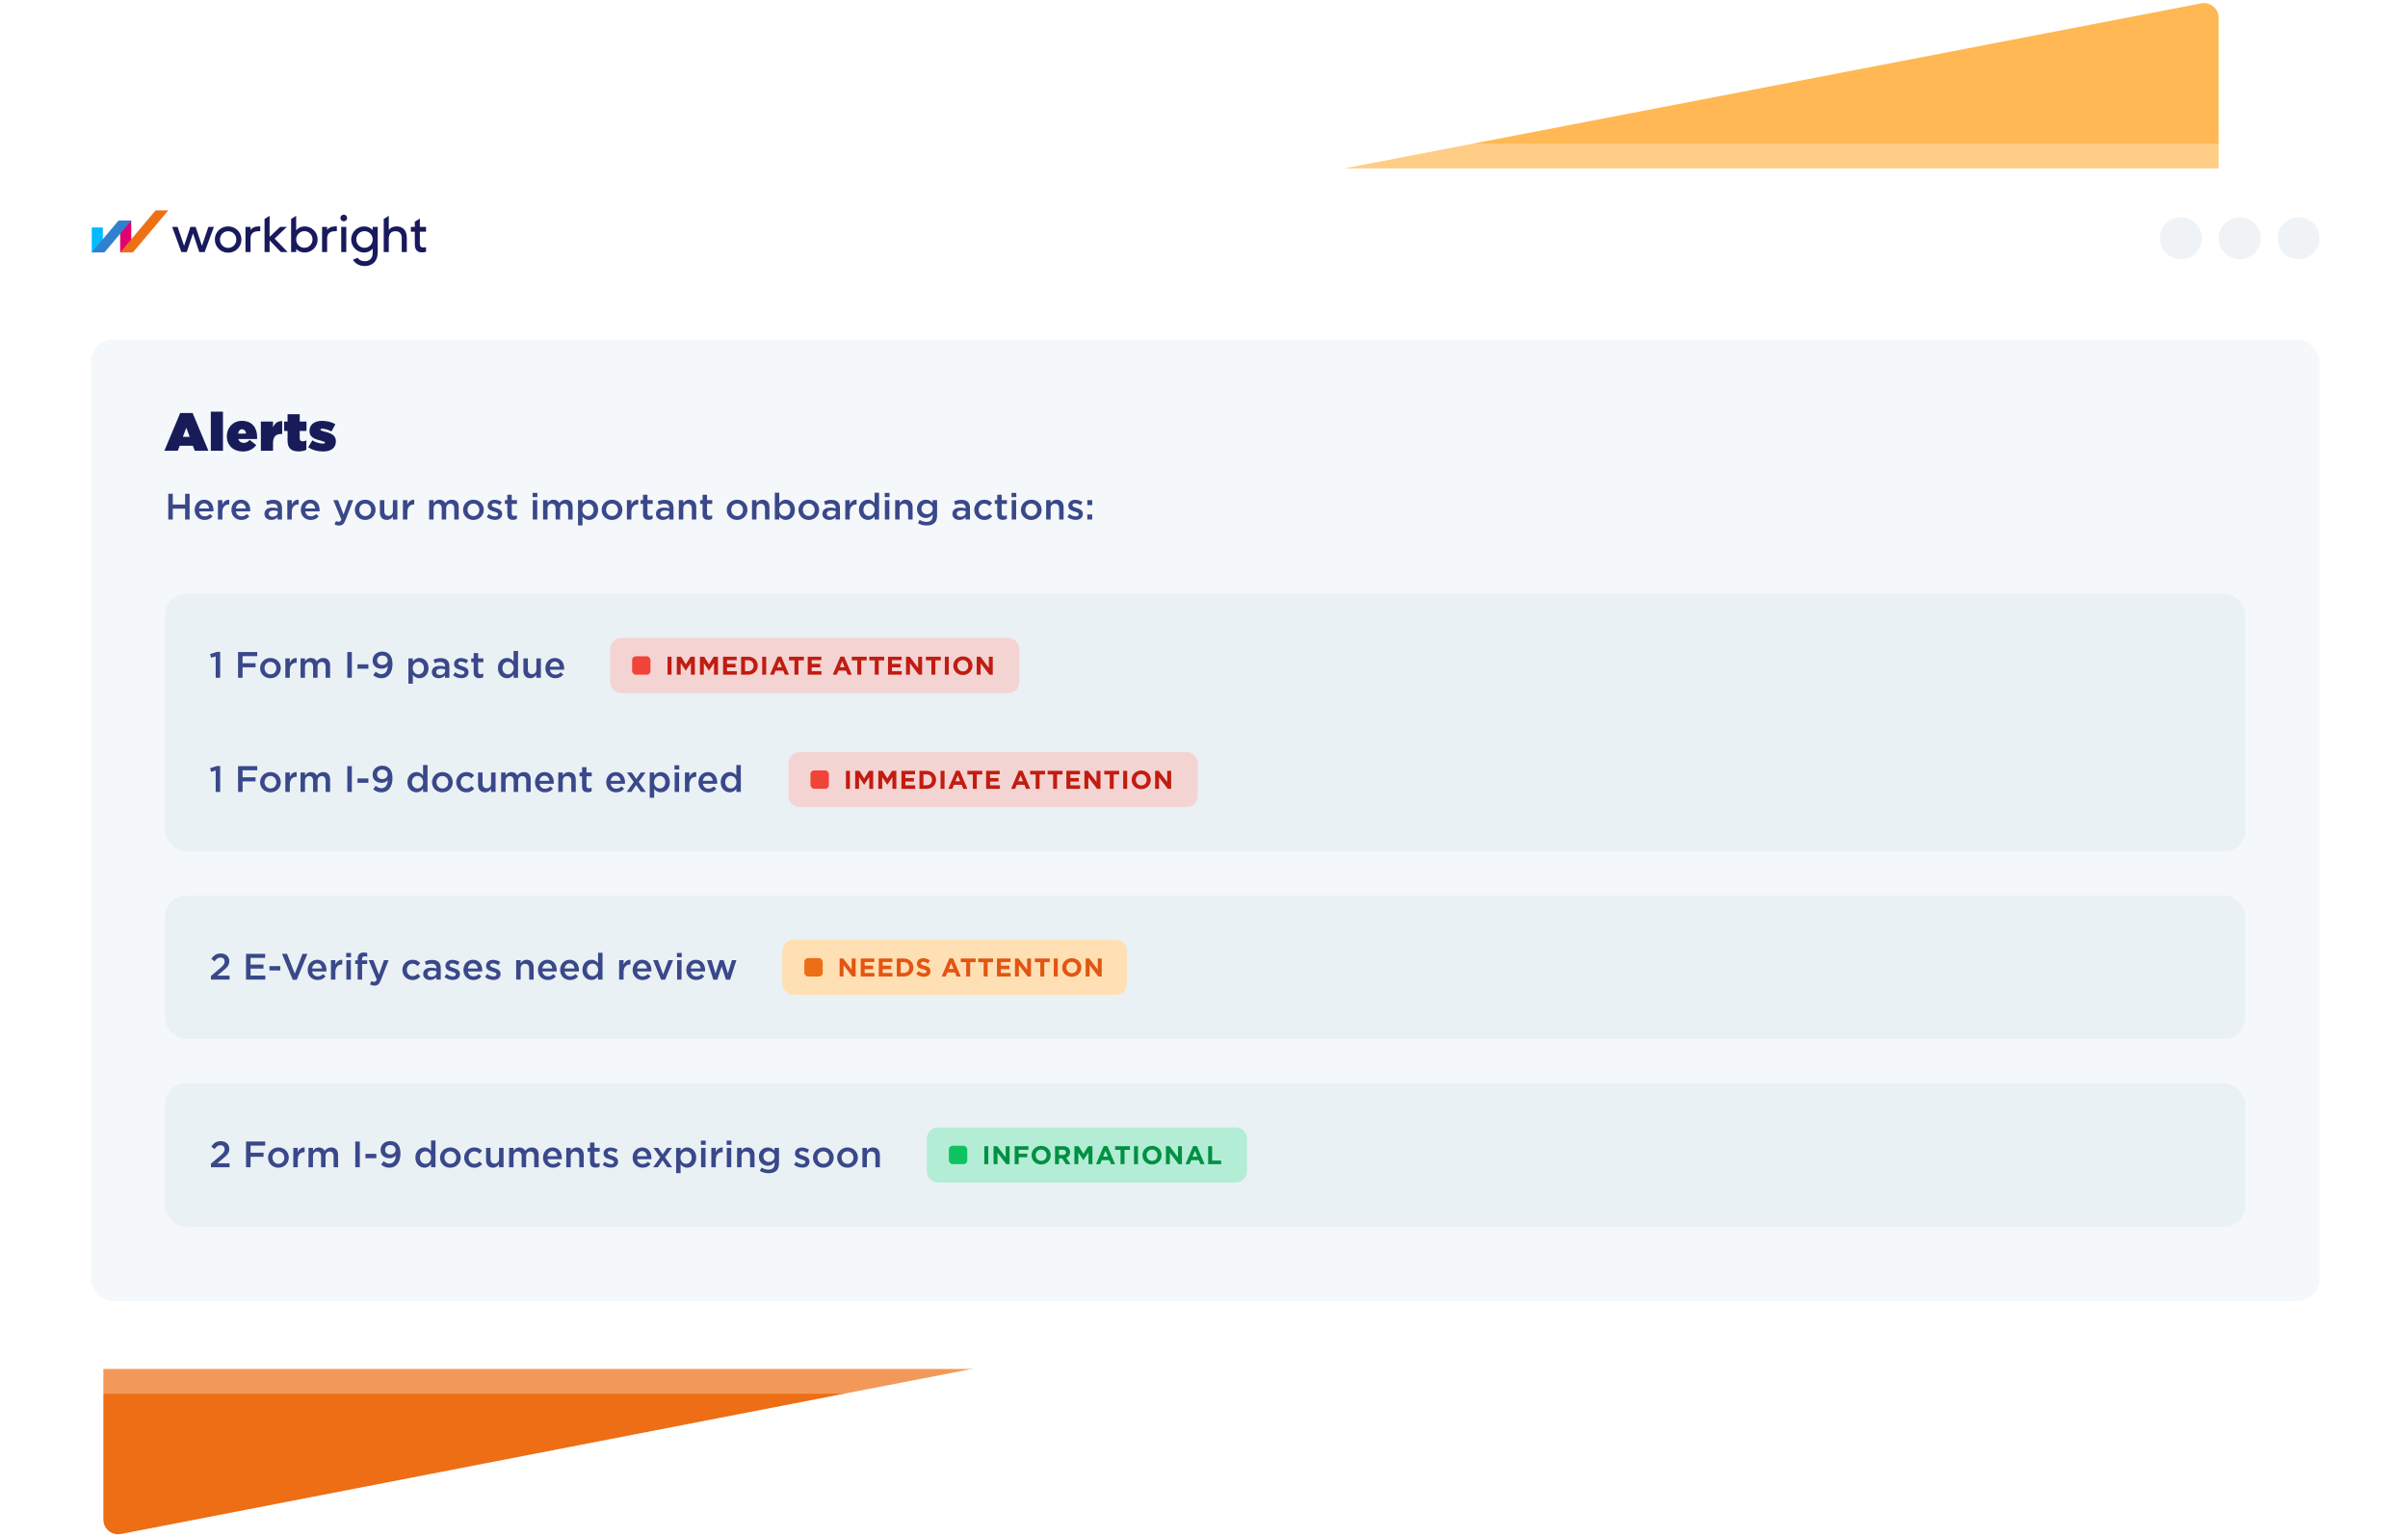 <svg width="783" height="500" viewBox="0 0 783 500" fill="none" xmlns="http://www.w3.org/2000/svg">
<path d="M470.121 411.369C470.121 413.661 468.497 415.631 466.247 416.067L39.311 498.894C36.357 499.468 33.613 497.205 33.613 494.196L33.613 237.51C33.613 235.216 35.241 233.244 37.494 232.81L464.43 150.567C467.382 149.998 470.121 152.26 470.121 155.267L470.121 411.369Z" fill="#ED6E14"/>
<path d="M721.444 261.898C721.444 264.19 719.82 266.16 717.57 266.597L290.634 349.424C287.68 349.997 284.936 347.734 284.936 344.725L284.936 88.039C284.936 85.745 286.564 83.774 288.817 83.34L715.753 1.096C718.705 0.528 721.444 2.79 721.444 5.796L721.444 261.898Z" fill="#FFB853"/>
<g filter="url(#filter0_b_212_6078)">
<g clip-path="url(#clip0_212_6078)">
<rect x="9" y="54.752" width="765.775" height="390.496" rx="4.022" fill="white"/>
<g clip-path="url(#clip1_212_6078)">
<path d="M58.981 81.983L55.972 73.782H57.751L59.858 79.96L61.906 73.782H63.617L65.665 79.951L67.763 73.782H69.551L66.542 81.983H64.799L62.76 75.915L60.728 81.983H58.984H58.981Z" fill="#181A5C"/>
<path d="M69.859 77.903C69.859 75.542 71.746 73.63 74.183 73.63C76.62 73.63 78.507 75.544 78.507 77.903C78.507 80.261 76.62 82.185 74.183 82.185C71.746 82.185 69.859 80.237 69.859 77.903ZM74.183 80.617C75.734 80.617 76.846 79.369 76.846 77.903C76.846 76.436 75.725 75.197 74.183 75.197C72.641 75.197 71.52 76.436 71.52 77.903C71.52 79.369 72.632 80.617 74.183 80.617Z" fill="#181A5C"/>
<path d="M79.825 81.983V73.782H81.469V74.768C81.967 74.069 82.901 73.63 83.989 73.63H84.623V75.197H84.015C82.481 75.197 81.469 75.93 81.469 77.523V81.981H79.825V81.983Z" fill="#181A5C"/>
<path d="M91.335 81.983L87.668 78.189V81.983H86.025V71.211L87.668 70.184V77.035L91.081 73.783H93.282L89.286 77.6L93.552 81.983H91.335Z" fill="#181A5C"/>
<path d="M96.303 80.954V81.981H94.658V71.211L96.303 70.184V74.895C96.944 74.119 97.938 73.63 99.084 73.63C101.343 73.63 103.288 75.477 103.288 77.879C103.288 80.282 101.341 82.136 99.084 82.136C97.962 82.136 96.986 81.69 96.303 80.955V80.954ZM98.983 80.592C100.433 80.592 101.629 79.379 101.629 77.877C101.629 76.376 100.433 75.172 98.983 75.172C97.533 75.172 96.303 76.378 96.303 77.877C96.303 79.377 97.474 80.592 98.983 80.592Z" fill="#181A5C"/>
<path d="M104.728 81.983V73.782H106.37V74.768C106.868 74.069 107.804 73.63 108.89 73.63H109.523V75.197H108.916C107.381 75.197 106.37 75.93 106.37 77.523V81.981H104.728V81.983Z" fill="#181A5C"/>
<path d="M111.781 69.819C112.388 69.819 112.867 70.284 112.867 70.889C112.867 71.495 112.387 71.976 111.781 71.976C111.175 71.976 110.694 71.521 110.694 70.889C110.694 70.258 111.175 69.819 111.781 69.819ZM110.955 73.782H112.599V81.982H110.955V73.782Z" fill="#181A5C"/>
<path d="M114.763 84.486L116.263 83.829C116.744 84.512 117.511 84.951 118.597 84.951C120.055 84.951 121.185 84.115 121.185 82.229V80.863C120.536 81.647 119.55 82.137 118.405 82.137C116.145 82.137 114.191 80.274 114.191 77.881C114.191 75.487 116.145 73.632 118.405 73.632C119.526 73.632 120.503 74.087 121.185 74.819V73.782H122.821V81.933C122.821 85.659 120.376 86.527 118.597 86.527C116.819 86.527 115.505 85.71 114.763 84.488V84.486ZM118.504 80.592C120.003 80.592 121.183 79.386 121.183 77.877C121.183 76.368 120.003 75.172 118.504 75.172C117.004 75.172 115.848 76.385 115.848 77.877C115.848 79.369 117.054 80.592 118.504 80.592Z" fill="#181A5C"/>
<path d="M126.42 77.709V81.981H124.775V71.211L126.42 70.184V74.785C126.917 74.093 127.743 73.63 128.949 73.63C130.718 73.63 132.278 74.634 132.278 77.373V81.983H130.636V77.516C130.636 75.956 129.894 75.198 128.597 75.198C127.205 75.198 126.422 75.982 126.422 77.709H126.42Z" fill="#181A5C"/>
<path d="M136.523 71.068V73.783H138.858V75.35H136.523V79.219C136.523 80.019 136.777 80.484 137.619 80.484C138.126 80.484 138.572 80.399 138.656 80.366V81.842C138.201 81.985 137.856 82.086 137.197 82.086C135.672 82.086 134.888 81.143 134.888 79.533V75.352H133.59V73.785H134.888V72.098L136.523 71.07V71.068Z" fill="#181A5C"/>
<path d="M33.445 73.972H29.837V82.088H33.445V73.972Z" fill="#00BBFF"/>
<path d="M42.677 71.752H39.068V82.087H42.677V71.752Z" fill="#E10072"/>
<path d="M33.966 82.085L42.677 71.752H38.529L29.837 82.085H33.966Z" fill="#3180D0"/>
<path d="M43.218 82.086L54.732 68.427H50.578L39.091 82.086H43.218Z" fill="#EE7015"/>
</g>
<ellipse cx="709.138" cy="77.476" rx="6.837" ry="6.837" fill="#F0F3F5"/>
<ellipse cx="728.282" cy="77.476" rx="6.837" ry="6.837" fill="#F0F3F5"/>
<ellipse cx="747.426" cy="77.476" rx="6.837" ry="6.837" fill="#F0F3F5"/>
<rect x="29.512" y="110.473" width="724.752" height="312.625" rx="7.213" fill="#F5F8FA"/>
<path d="M53.452 146.604L58.59 134.326H62.63L67.768 146.604H63.344L62.7 144.967H58.433L57.806 146.604H53.452ZM59.46 142.076H61.69L60.575 139.115L59.46 142.076ZM68.548 146.604V133.891H72.502V146.604H68.548ZM78.995 146.831C75.878 146.831 73.77 144.863 73.77 141.902V141.867C73.77 139.028 75.808 136.869 78.664 136.869C82.043 136.869 83.611 139.22 83.611 142.111C83.611 142.32 83.611 142.564 83.593 142.773H77.48C77.759 143.609 78.42 144.044 79.274 144.044C79.988 144.044 80.58 143.713 81.207 143.069L83.332 144.758C82.391 145.978 81.05 146.831 78.995 146.831ZM77.428 141.031H80.005C79.918 140.126 79.378 139.603 78.682 139.603C78.02 139.603 77.55 140.16 77.428 141.031ZM84.824 146.604V137.095H88.777V139.011C89.317 137.722 90.188 136.886 91.755 136.956V141.153H91.337C89.665 141.153 88.777 142.076 88.777 144.184V146.604H84.824ZM97.094 146.813C94.76 146.813 93.506 145.734 93.506 143.417V140.143H92.391V137.095H93.506V134.709H97.46V137.095H99.654V140.143H97.46V142.546C97.46 143.261 97.79 143.522 98.418 143.522C98.783 143.522 99.201 143.417 99.619 143.226V146.274C98.992 146.604 98.052 146.813 97.094 146.813ZM105.093 146.831C103.247 146.831 101.575 146.361 100.216 145.455L101.557 143.208C102.707 143.922 103.996 144.271 105.076 144.271C105.459 144.271 105.65 144.184 105.65 143.957V143.922C105.65 143.731 105.476 143.609 104.518 143.365C102.115 142.773 100.634 142.128 100.634 140.16V140.126C100.634 138.036 102.306 136.869 104.78 136.869C106.347 136.869 107.897 137.269 109.047 137.966L107.793 140.317C106.782 139.76 105.563 139.429 104.762 139.429C104.379 139.429 104.205 139.533 104.205 139.725V139.76C104.205 139.951 104.414 140.073 105.372 140.317C107.775 140.909 109.221 141.571 109.221 143.522V143.557C109.221 145.629 107.671 146.831 105.093 146.831Z" fill="#171C58"/>
<path d="M54.72 168.963V160.587H56.192V164.069H60.188V160.587H61.66V168.963H60.188V165.433H56.192V168.963H54.72ZM66.539 169.106C64.708 169.106 63.297 167.778 63.297 165.828V165.804C63.297 163.997 64.577 162.514 66.383 162.514C68.394 162.514 69.411 164.093 69.411 165.912C69.411 166.043 69.399 166.175 69.387 166.319H64.744C64.9 167.348 65.63 167.922 66.563 167.922C67.269 167.922 67.772 167.659 68.274 167.168L69.124 167.922C68.525 168.64 67.7 169.106 66.539 169.106ZM64.732 165.361H67.975C67.879 164.428 67.329 163.698 66.371 163.698C65.486 163.698 64.864 164.38 64.732 165.361ZM70.865 168.963V162.645H72.312V164.069C72.707 163.124 73.437 162.478 74.55 162.526V164.057H74.466C73.198 164.057 72.312 164.883 72.312 166.558V168.963H70.865ZM78.493 169.106C76.662 169.106 75.25 167.778 75.25 165.828V165.804C75.25 163.997 76.53 162.514 78.337 162.514C80.347 162.514 81.364 164.093 81.364 165.912C81.364 166.043 81.352 166.175 81.34 166.319H76.698C76.853 167.348 77.583 167.922 78.516 167.922C79.222 167.922 79.725 167.659 80.228 167.168L81.077 167.922C80.479 168.64 79.653 169.106 78.493 169.106ZM76.686 165.361H79.928C79.833 164.428 79.282 163.698 78.325 163.698C77.44 163.698 76.817 164.38 76.686 165.361ZM88.224 169.095C87.04 169.095 85.987 168.412 85.987 167.144V167.12C85.987 165.756 87.052 165.086 88.595 165.086C89.301 165.086 89.804 165.194 90.294 165.349V165.194C90.294 164.296 89.744 163.818 88.727 163.818C88.021 163.818 87.494 163.973 86.92 164.213L86.537 163.076C87.231 162.765 87.913 162.561 88.918 162.561C89.863 162.561 90.569 162.813 91.012 163.267C91.479 163.722 91.694 164.392 91.694 165.218V168.963H90.282V168.173C89.851 168.688 89.193 169.095 88.224 169.095ZM88.631 168.042C89.588 168.042 90.318 167.491 90.318 166.689V166.259C89.947 166.115 89.457 166.007 88.882 166.007C87.949 166.007 87.399 166.402 87.399 167.06V167.084C87.399 167.695 87.937 168.042 88.631 168.042ZM93.428 168.963V162.645H94.876V164.069C95.271 163.124 96.001 162.478 97.113 162.526V164.057H97.03C95.761 164.057 94.876 164.883 94.876 166.558V168.963H93.428ZM101.056 169.106C99.225 169.106 97.813 167.778 97.813 165.828V165.804C97.813 163.997 99.094 162.514 100.9 162.514C102.911 162.514 103.928 164.093 103.928 165.912C103.928 166.043 103.916 166.175 103.904 166.319H99.261C99.417 167.348 100.147 167.922 101.08 167.922C101.786 167.922 102.288 167.659 102.791 167.168L103.64 167.922C103.042 168.64 102.217 169.106 101.056 169.106ZM99.249 165.361H102.492C102.396 164.428 101.846 163.698 100.888 163.698C100.003 163.698 99.381 164.38 99.249 165.361ZM111.709 167.336L113.348 162.645H114.856L112.343 169.142C111.84 170.435 111.278 170.913 110.261 170.913C109.663 170.913 109.208 170.77 108.765 170.53L109.256 169.453C109.519 169.597 109.806 169.693 110.106 169.693C110.512 169.693 110.764 169.513 111.003 168.975L108.371 162.645H109.926L111.709 167.336ZM118.738 169.106C116.811 169.106 115.387 167.635 115.387 165.84V165.816C115.387 164.009 116.823 162.514 118.762 162.514C120.7 162.514 122.124 163.985 122.124 165.792V165.816C122.124 167.611 120.688 169.106 118.738 169.106ZM118.762 167.838C119.934 167.838 120.676 166.929 120.676 165.84V165.816C120.676 164.703 119.874 163.782 118.738 163.782C117.577 163.782 116.835 164.691 116.835 165.792V165.816C116.835 166.917 117.637 167.838 118.762 167.838ZM125.776 169.095C124.352 169.095 123.526 168.137 123.526 166.666V162.645H124.974V166.235C124.974 167.216 125.465 167.766 126.326 167.766C127.164 167.766 127.75 167.192 127.75 166.211V162.645H129.21V168.963H127.75V167.982C127.343 168.58 126.757 169.095 125.776 169.095ZM131.018 168.963V162.645H132.466V164.069C132.861 163.124 133.591 162.478 134.703 162.526V164.057H134.62C133.351 164.057 132.466 164.883 132.466 166.558V168.963H131.018ZM139.548 168.963V162.645H140.996V163.602C141.403 163.04 141.953 162.514 142.922 162.514C143.831 162.514 144.478 162.956 144.813 163.626C145.315 162.956 145.985 162.514 146.942 162.514C148.318 162.514 149.156 163.387 149.156 164.931V168.963H147.708V165.373C147.708 164.368 147.242 163.83 146.428 163.83C145.638 163.83 145.076 164.38 145.076 165.397V168.963H143.628V165.361C143.628 164.38 143.149 163.83 142.348 163.83C141.546 163.83 140.996 164.428 140.996 165.397V168.963H139.548ZM153.921 169.106C151.994 169.106 150.57 167.635 150.57 165.84V165.816C150.57 164.009 152.006 162.514 153.944 162.514C155.883 162.514 157.307 163.985 157.307 165.792V165.816C157.307 167.611 155.871 169.106 153.921 169.106ZM153.944 167.838C155.117 167.838 155.859 166.929 155.859 165.84V165.816C155.859 164.703 155.057 163.782 153.921 163.782C152.76 163.782 152.018 164.691 152.018 165.792V165.816C152.018 166.917 152.82 167.838 153.944 167.838ZM160.947 169.083C160.049 169.083 159.056 168.759 158.267 168.137L158.913 167.156C159.607 167.671 160.337 167.934 160.983 167.934C161.605 167.934 161.964 167.671 161.964 167.252V167.228C161.964 166.737 161.294 166.57 160.552 166.343C159.619 166.079 158.578 165.696 158.578 164.488V164.464C158.578 163.267 159.571 162.538 160.827 162.538C161.617 162.538 162.478 162.813 163.148 163.255L162.574 164.284C161.964 163.914 161.318 163.686 160.791 163.686C160.229 163.686 159.906 163.949 159.906 164.308V164.332C159.906 164.799 160.588 164.99 161.33 165.23C162.251 165.517 163.292 165.936 163.292 167.072V167.096C163.292 168.424 162.263 169.083 160.947 169.083ZM166.776 169.071C165.712 169.071 164.958 168.604 164.958 167.216V163.89H164.156V162.645H164.958V160.91H166.406V162.645H168.105V163.89H166.406V166.989C166.406 167.551 166.693 167.778 167.183 167.778C167.506 167.778 167.793 167.707 168.081 167.563V168.748C167.722 168.951 167.327 169.071 166.776 169.071ZM173.189 161.676V160.3H174.745V161.676H173.189ZM173.249 168.963V162.645H174.697V168.963H173.249ZM176.589 168.963V162.645H178.037V163.602C178.443 163.04 178.994 162.514 179.963 162.514C180.872 162.514 181.518 162.956 181.853 163.626C182.356 162.956 183.026 162.514 183.983 162.514C185.359 162.514 186.197 163.387 186.197 164.931V168.963H184.749V165.373C184.749 164.368 184.282 163.83 183.469 163.83C182.679 163.83 182.117 164.38 182.117 165.397V168.963H180.669V165.361C180.669 164.38 180.19 163.83 179.389 163.83C178.587 163.83 178.037 164.428 178.037 165.397V168.963H176.589ZM187.958 170.877V162.645H189.406V163.698C189.873 163.04 190.531 162.514 191.56 162.514C193.043 162.514 194.491 163.686 194.491 165.792V165.816C194.491 167.91 193.055 169.095 191.56 169.095C190.507 169.095 189.849 168.568 189.406 167.982V170.877H187.958ZM191.213 167.838C192.206 167.838 193.019 167.06 193.019 165.816V165.792C193.019 164.572 192.194 163.77 191.213 163.77C190.231 163.77 189.37 164.584 189.37 165.792V165.816C189.37 167.025 190.231 167.838 191.213 167.838ZM198.989 169.106C197.062 169.106 195.639 167.635 195.639 165.84V165.816C195.639 164.009 197.074 162.514 199.013 162.514C200.951 162.514 202.375 163.985 202.375 165.792V165.816C202.375 167.611 200.939 169.106 198.989 169.106ZM199.013 167.838C200.185 167.838 200.927 166.929 200.927 165.84V165.816C200.927 164.703 200.126 163.782 198.989 163.782C197.828 163.782 197.086 164.691 197.086 165.792V165.816C197.086 166.917 197.888 167.838 199.013 167.838ZM203.849 168.963V162.645H205.297V164.069C205.692 163.124 206.422 162.478 207.535 162.526V164.057H207.451C206.183 164.057 205.297 164.883 205.297 166.558V168.963H203.849ZM210.91 169.071C209.845 169.071 209.091 168.604 209.091 167.216V163.89H208.29V162.645H209.091V160.91H210.539V162.645H212.238V163.89H210.539V166.989C210.539 167.551 210.826 167.778 211.317 167.778C211.64 167.778 211.927 167.707 212.214 167.563V168.748C211.855 168.951 211.46 169.071 210.91 169.071ZM215.53 169.095C214.346 169.095 213.293 168.412 213.293 167.144V167.12C213.293 165.756 214.358 165.086 215.901 165.086C216.607 165.086 217.11 165.194 217.6 165.349V165.194C217.6 164.296 217.05 163.818 216.033 163.818C215.327 163.818 214.8 163.973 214.226 164.213L213.843 163.076C214.537 162.765 215.219 162.561 216.224 162.561C217.169 162.561 217.875 162.813 218.318 163.267C218.785 163.722 219 164.392 219 165.218V168.963H217.588V168.173C217.157 168.688 216.499 169.095 215.53 169.095ZM215.937 168.042C216.894 168.042 217.624 167.491 217.624 166.689V166.259C217.253 166.115 216.763 166.007 216.188 166.007C215.255 166.007 214.705 166.402 214.705 167.06V167.084C214.705 167.695 215.243 168.042 215.937 168.042ZM220.734 168.963V162.645H222.182V163.614C222.589 163.028 223.175 162.514 224.156 162.514C225.58 162.514 226.405 163.471 226.405 164.931V168.963H224.958V165.373C224.958 164.392 224.467 163.83 223.606 163.83C222.768 163.83 222.182 164.416 222.182 165.397V168.963H220.734ZM230.272 169.071C229.207 169.071 228.453 168.604 228.453 167.216V163.89H227.651V162.645H228.453V160.91H229.901V162.645H231.6V163.89H229.901V166.989C229.901 167.551 230.188 167.778 230.678 167.778C231.002 167.778 231.289 167.707 231.576 167.563V168.748C231.217 168.951 230.822 169.071 230.272 169.071ZM239.664 169.106C237.737 169.106 236.313 167.635 236.313 165.84V165.816C236.313 164.009 237.749 162.514 239.688 162.514C241.626 162.514 243.05 163.985 243.05 165.792V165.816C243.05 167.611 241.614 169.106 239.664 169.106ZM239.688 167.838C240.86 167.838 241.602 166.929 241.602 165.84V165.816C241.602 164.703 240.8 163.782 239.664 163.782C238.503 163.782 237.761 164.691 237.761 165.792V165.816C237.761 166.917 238.563 167.838 239.688 167.838ZM244.524 168.963V162.645H245.972V163.614C246.379 163.028 246.965 162.514 247.946 162.514C249.37 162.514 250.196 163.471 250.196 164.931V168.963H248.748V165.373C248.748 164.392 248.257 163.83 247.396 163.83C246.558 163.83 245.972 164.416 245.972 165.397V168.963H244.524ZM255.546 169.095C254.493 169.095 253.835 168.568 253.392 167.982V168.963H251.944V160.228H253.392V163.698C253.859 163.04 254.517 162.514 255.546 162.514C257.029 162.514 258.477 163.686 258.477 165.792V165.816C258.477 167.91 257.041 169.095 255.546 169.095ZM255.199 167.838C256.192 167.838 257.005 167.06 257.005 165.816V165.792C257.005 164.572 256.18 163.77 255.199 163.77C254.217 163.77 253.356 164.584 253.356 165.792V165.816C253.356 167.025 254.217 167.838 255.199 167.838ZM262.975 169.106C261.048 169.106 259.625 167.635 259.625 165.84V165.816C259.625 164.009 261.06 162.514 262.999 162.514C264.937 162.514 266.361 163.985 266.361 165.792V165.816C266.361 167.611 264.925 169.106 262.975 169.106ZM262.999 167.838C264.171 167.838 264.913 166.929 264.913 165.84V165.816C264.913 164.703 264.112 163.782 262.975 163.782C261.814 163.782 261.072 164.691 261.072 165.792V165.816C261.072 166.917 261.874 167.838 262.999 167.838ZM269.654 169.095C268.47 169.095 267.417 168.412 267.417 167.144V167.12C267.417 165.756 268.482 165.086 270.025 165.086C270.731 165.086 271.234 165.194 271.724 165.349V165.194C271.724 164.296 271.174 163.818 270.157 163.818C269.451 163.818 268.924 163.973 268.35 164.213L267.967 163.076C268.661 162.765 269.343 162.561 270.348 162.561C271.293 162.561 271.999 162.813 272.442 163.267C272.909 163.722 273.124 164.392 273.124 165.218V168.963H271.712V168.173C271.281 168.688 270.623 169.095 269.654 169.095ZM270.061 168.042C271.018 168.042 271.748 167.491 271.748 166.689V166.259C271.377 166.115 270.887 166.007 270.312 166.007C269.379 166.007 268.829 166.402 268.829 167.06V167.084C268.829 167.695 269.367 168.042 270.061 168.042ZM274.858 168.963V162.645H276.306V164.069C276.701 163.124 277.431 162.478 278.543 162.526V164.057H278.46C277.191 164.057 276.306 164.883 276.306 166.558V168.963H274.858ZM282.234 169.095C280.75 169.095 279.302 167.91 279.302 165.816V165.792C279.302 163.698 280.726 162.514 282.234 162.514C283.275 162.514 283.933 163.028 284.388 163.626V160.228H285.835V168.963H284.388V167.91C283.921 168.568 283.263 169.095 282.234 169.095ZM282.581 167.838C283.55 167.838 284.411 167.025 284.411 165.816V165.792C284.411 164.572 283.55 163.77 282.581 163.77C281.588 163.77 280.762 164.536 280.762 165.792V165.816C280.762 167.036 281.6 167.838 282.581 167.838ZM287.677 161.676V160.3H289.232V161.676H287.677ZM287.737 168.963V162.645H289.184V168.963H287.737ZM291.076 168.963V162.645H292.524V163.614C292.931 163.028 293.517 162.514 294.499 162.514C295.922 162.514 296.748 163.471 296.748 164.931V168.963H295.3V165.373C295.3 164.392 294.81 163.83 293.948 163.83C293.111 163.83 292.524 164.416 292.524 165.397V168.963H291.076ZM301.308 170.901C300.267 170.901 299.298 170.638 298.484 170.147L299.023 169.059C299.705 169.477 300.411 169.729 301.272 169.729C302.565 169.729 303.27 169.059 303.27 167.79V167.3C302.744 167.982 302.086 168.46 301.045 168.46C299.561 168.46 298.173 167.36 298.173 165.505V165.481C298.173 163.614 299.573 162.514 301.045 162.514C302.11 162.514 302.768 163.004 303.259 163.59V162.645H304.706V167.671C304.706 168.736 304.431 169.525 303.905 170.052C303.33 170.626 302.445 170.901 301.308 170.901ZM301.428 167.228C302.433 167.228 303.282 166.522 303.282 165.493V165.469C303.282 164.44 302.433 163.734 301.428 163.734C300.423 163.734 299.633 164.428 299.633 165.469V165.493C299.633 166.522 300.435 167.228 301.428 167.228ZM311.93 169.095C310.745 169.095 309.692 168.412 309.692 167.144V167.12C309.692 165.756 310.757 165.086 312.301 165.086C313.007 165.086 313.509 165.194 314 165.349V165.194C314 164.296 313.449 163.818 312.432 163.818C311.726 163.818 311.2 163.973 310.626 164.213L310.243 163.076C310.937 162.765 311.619 162.561 312.624 162.561C313.569 162.561 314.275 162.813 314.718 163.267C315.184 163.722 315.4 164.392 315.4 165.218V168.963H313.988V168.173C313.557 168.688 312.899 169.095 311.93 169.095ZM312.337 168.042C313.294 168.042 314.024 167.491 314.024 166.689V166.259C313.653 166.115 313.162 166.007 312.588 166.007C311.655 166.007 311.104 166.402 311.104 167.06V167.084C311.104 167.695 311.643 168.042 312.337 168.042ZM320.053 169.106C318.175 169.106 316.787 167.635 316.787 165.84V165.816C316.787 164.021 318.175 162.514 320.077 162.514C321.262 162.514 322.003 162.956 322.602 163.602L321.692 164.572C321.25 164.105 320.783 163.782 320.065 163.782C319.012 163.782 318.234 164.691 318.234 165.792V165.816C318.234 166.941 319.012 167.838 320.125 167.838C320.807 167.838 321.309 167.527 321.764 167.06L322.638 167.922C322.015 168.616 321.286 169.106 320.053 169.106ZM326.087 169.071C325.022 169.071 324.268 168.604 324.268 167.216V163.89H323.467V162.645H324.268V160.91H325.716V162.645H327.415V163.89H325.716V166.989C325.716 167.551 326.003 167.778 326.494 167.778C326.817 167.778 327.104 167.707 327.391 167.563V168.748C327.032 168.951 326.637 169.071 326.087 169.071ZM328.912 161.676V160.3H330.468V161.676H328.912ZM328.972 168.963V162.645H330.42V168.963H328.972ZM335.315 169.106C333.389 169.106 331.965 167.635 331.965 165.84V165.816C331.965 164.009 333.401 162.514 335.339 162.514C337.278 162.514 338.702 163.985 338.702 165.792V165.816C338.702 167.611 337.266 169.106 335.315 169.106ZM335.339 167.838C336.512 167.838 337.254 166.929 337.254 165.84V165.816C337.254 164.703 336.452 163.782 335.315 163.782C334.155 163.782 333.413 164.691 333.413 165.792V165.816C333.413 166.917 334.215 167.838 335.339 167.838ZM340.176 168.963V162.645H341.624V163.614C342.031 163.028 342.617 162.514 343.598 162.514C345.022 162.514 345.848 163.471 345.848 164.931V168.963H344.4V165.373C344.4 164.392 343.909 163.83 343.048 163.83C342.21 163.83 341.624 164.416 341.624 165.397V168.963H340.176ZM349.762 169.083C348.864 169.083 347.871 168.759 347.081 168.137L347.727 167.156C348.421 167.671 349.151 167.934 349.797 167.934C350.42 167.934 350.779 167.671 350.779 167.252V167.228C350.779 166.737 350.109 166.57 349.367 166.343C348.433 166.079 347.392 165.696 347.392 164.488V164.464C347.392 163.267 348.386 162.538 349.642 162.538C350.432 162.538 351.293 162.813 351.963 163.255L351.389 164.284C350.779 163.914 350.133 163.686 349.606 163.686C349.044 163.686 348.721 163.949 348.721 164.308V164.332C348.721 164.799 349.403 164.99 350.144 165.23C351.066 165.517 352.107 165.936 352.107 167.072V167.096C352.107 168.424 351.078 169.083 349.762 169.083ZM353.554 164.284V162.645H355.146V164.284H353.554ZM353.554 168.963V167.312H355.146V168.963H353.554Z" fill="#3A488A"/>
<rect x="53.643" y="193.095" width="676.489" height="83.791" rx="6.837" fill="#EAF1F5"/>
<path d="M70.131 220.436V213.496L68.624 213.914L68.313 212.718L70.574 212H71.591V220.436H70.131ZM77.41 220.436V212.06H83.644V213.4H78.881V215.685H83.105V217.025H78.881V220.436H77.41ZM87.922 220.579C85.996 220.579 84.572 219.107 84.572 217.313V217.289C84.572 215.482 86.008 213.986 87.946 213.986C89.885 213.986 91.308 215.458 91.308 217.265V217.289C91.308 219.083 89.873 220.579 87.922 220.579ZM87.946 219.311C89.119 219.311 89.861 218.401 89.861 217.313V217.289C89.861 216.176 89.059 215.255 87.922 215.255C86.762 215.255 86.02 216.164 86.02 217.265V217.289C86.02 218.389 86.822 219.311 87.946 219.311ZM92.783 220.436V214.118H94.231V215.542C94.626 214.597 95.355 213.95 96.468 213.998V215.53H96.384C95.116 215.53 94.231 216.355 94.231 218.031V220.436H92.783ZM97.726 220.436V214.118H99.173V215.075C99.58 214.513 100.131 213.986 101.1 213.986C102.009 213.986 102.655 214.429 102.99 215.099C103.493 214.429 104.163 213.986 105.12 213.986C106.496 213.986 107.334 214.86 107.334 216.403V220.436H105.886V216.846C105.886 215.841 105.419 215.302 104.606 215.302C103.816 215.302 103.253 215.853 103.253 216.87V220.436H101.806V216.834C101.806 215.853 101.327 215.302 100.525 215.302C99.724 215.302 99.173 215.901 99.173 216.87V220.436H97.726ZM112.933 220.436V212.06H114.405V220.436H112.933ZM116.24 217.48V216.056H119.782V217.48H116.24ZM124.068 219.239C125.552 219.239 126.09 217.707 126.102 216.595C125.636 217.157 124.989 217.492 124.128 217.492C122.345 217.492 121.161 216.451 121.161 214.836V214.812C121.161 213.173 122.429 211.916 124.283 211.916C125.336 211.916 126.018 212.215 126.617 212.802C127.227 213.424 127.622 214.345 127.622 215.996V216.02C127.622 218.713 126.294 220.579 124.032 220.579C122.872 220.579 122.058 220.16 121.352 219.574L122.154 218.449C122.788 218.976 123.35 219.239 124.068 219.239ZM124.343 216.26C125.408 216.26 126.042 215.566 126.042 214.752V214.728C126.042 213.855 125.36 213.185 124.295 213.185C123.254 213.185 122.632 213.879 122.632 214.74V214.764C122.632 215.637 123.302 216.26 124.343 216.26ZM132.803 222.35V214.118H134.251V215.171C134.718 214.513 135.376 213.986 136.405 213.986C137.889 213.986 139.336 215.159 139.336 217.265V217.289C139.336 219.383 137.901 220.567 136.405 220.567C135.352 220.567 134.694 220.041 134.251 219.454V222.35H132.803ZM136.058 219.311C137.051 219.311 137.865 218.533 137.865 217.289V217.265C137.865 216.044 137.039 215.243 136.058 215.243C135.077 215.243 134.215 216.056 134.215 217.265V217.289C134.215 218.497 135.077 219.311 136.058 219.311ZM142.65 220.567C141.465 220.567 140.412 219.885 140.412 218.617V218.593C140.412 217.229 141.477 216.559 143.02 216.559C143.726 216.559 144.229 216.666 144.72 216.822V216.666C144.72 215.769 144.169 215.29 143.152 215.29C142.446 215.29 141.92 215.446 141.345 215.685L140.962 214.549C141.656 214.238 142.338 214.034 143.343 214.034C144.289 214.034 144.995 214.285 145.437 214.74C145.904 215.195 146.119 215.865 146.119 216.69V220.436H144.708V219.646C144.277 220.16 143.619 220.567 142.65 220.567ZM143.056 219.514C144.014 219.514 144.743 218.964 144.743 218.162V217.731C144.373 217.588 143.882 217.48 143.308 217.48C142.374 217.48 141.824 217.875 141.824 218.533V218.557C141.824 219.167 142.362 219.514 143.056 219.514ZM150.019 220.555C149.122 220.555 148.129 220.232 147.339 219.61L147.985 218.629C148.679 219.143 149.409 219.407 150.055 219.407C150.677 219.407 151.036 219.143 151.036 218.725V218.701C151.036 218.21 150.366 218.042 149.624 217.815C148.691 217.552 147.65 217.169 147.65 215.961V215.937C147.65 214.74 148.643 214.01 149.899 214.01C150.689 214.01 151.551 214.285 152.221 214.728L151.646 215.757C151.036 215.386 150.39 215.159 149.864 215.159C149.301 215.159 148.978 215.422 148.978 215.781V215.805C148.978 216.272 149.66 216.463 150.402 216.702C151.323 216.99 152.364 217.408 152.364 218.545V218.569C152.364 219.897 151.335 220.555 150.019 220.555ZM155.849 220.543C154.784 220.543 154.03 220.077 154.03 218.689V215.362H153.228V214.118H154.03V212.383H155.478V214.118H157.177V215.362H155.478V218.461C155.478 219.024 155.765 219.251 156.255 219.251C156.579 219.251 156.866 219.179 157.153 219.036V220.22C156.794 220.424 156.399 220.543 155.849 220.543ZM164.846 220.567C163.362 220.567 161.914 219.383 161.914 217.289V217.265C161.914 215.171 163.338 213.986 164.846 213.986C165.887 213.986 166.545 214.501 167 215.099V211.701H168.447V220.436H167V219.383C166.533 220.041 165.875 220.567 164.846 220.567ZM165.193 219.311C166.162 219.311 167.023 218.497 167.023 217.289V217.265C167.023 216.044 166.162 215.243 165.193 215.243C164.2 215.243 163.374 216.008 163.374 217.265V217.289C163.374 218.509 164.212 219.311 165.193 219.311ZM172.443 220.567C171.019 220.567 170.193 219.61 170.193 218.138V214.118H171.641V217.707C171.641 218.689 172.131 219.239 172.993 219.239C173.83 219.239 174.417 218.665 174.417 217.684V214.118H175.877V220.436H174.417V219.454C174.01 220.053 173.424 220.567 172.443 220.567ZM180.58 220.579C178.75 220.579 177.338 219.251 177.338 217.301V217.277C177.338 215.47 178.618 213.986 180.425 213.986C182.435 213.986 183.452 215.566 183.452 217.384C183.452 217.516 183.44 217.648 183.428 217.791H178.785C178.941 218.82 179.671 219.395 180.604 219.395C181.31 219.395 181.813 219.131 182.315 218.641L183.165 219.395C182.566 220.112 181.741 220.579 180.58 220.579ZM178.774 216.834H182.016C181.92 215.901 181.37 215.171 180.413 215.171C179.527 215.171 178.905 215.853 178.774 216.834Z" fill="#3A488A"/>
<path d="M198.36 211.154C198.36 209.11 200.017 207.453 202.061 207.453H327.786C329.83 207.453 331.487 209.11 331.487 211.154V221.717C331.487 223.761 329.83 225.418 327.786 225.418H202.061C200.017 225.418 198.36 223.761 198.36 221.717V211.154Z" fill="#F4D4D3"/>
<rect x="205.539" y="213.444" width="5.983" height="5.983" rx="1.197" fill="#F04438"/>
<path d="M217.07 219.436V213.573H218.36V219.436H217.07ZM220.076 219.436V213.573H221.467L223.008 216.052L224.549 213.573H225.939V219.436H224.658V215.608L223.008 218.112H222.974L221.341 215.633V219.436H220.076ZM227.599 219.436V213.573H228.989L230.531 216.052L232.072 213.573H233.462V219.436H232.181V215.608L230.531 218.112H230.497L228.864 215.633V219.436H227.599ZM235.122 219.436V213.573H239.544V214.72H236.403V215.909H239.167V217.057H236.403V218.288H239.586V219.436H235.122ZM240.984 219.436V213.573H243.271C245.113 213.573 246.386 214.837 246.386 216.487V216.504C246.386 218.154 245.113 219.436 243.271 219.436H240.984ZM243.271 214.737H242.274V218.271H243.271C244.326 218.271 245.038 217.559 245.038 216.521V216.504C245.038 215.465 244.326 214.737 243.271 214.737ZM247.846 219.436V213.573H249.136V219.436H247.846ZM250.35 219.436L252.862 213.531H254.052L256.564 219.436H255.216L254.68 218.121H252.201L251.665 219.436H250.35ZM252.661 216.981H254.219L253.44 215.08L252.661 216.981ZM258.333 219.436V214.762H256.549V213.573H261.407V214.762H259.623V219.436H258.333ZM262.65 219.436V213.573H267.073V214.72H263.932V215.909H266.696V217.057H263.932V218.288H267.115V219.436H262.65ZM270.772 219.436L273.285 213.531H274.474L276.987 219.436H275.639L275.103 218.121H272.623L272.087 219.436H270.772ZM273.084 216.981H274.642L273.863 215.08L273.084 216.981ZM278.756 219.436V214.762H276.972V213.573H281.83V214.762H280.046V219.436H278.756ZM284.438 219.436V214.762H282.654V213.573H287.512V214.762H285.728V219.436H284.438ZM288.756 219.436V213.573H293.178V214.72H290.037V215.909H292.801V217.057H290.037V218.288H293.22V219.436H288.756ZM294.618 219.436V213.573H295.807L298.554 217.182V213.573H299.828V219.436H298.73L295.891 215.708V219.436H294.618ZM302.851 219.436V214.762H301.067V213.573H305.925V214.762H304.141V219.436H302.851ZM307.227 219.436V213.573H308.517V219.436H307.227ZM313.081 219.536C311.272 219.536 309.974 218.188 309.974 216.521V216.504C309.974 214.837 311.289 213.472 313.098 213.472C314.907 213.472 316.205 214.821 316.205 216.487V216.504C316.205 218.171 314.89 219.536 313.081 219.536ZM313.098 218.347C314.137 218.347 314.857 217.526 314.857 216.521V216.504C314.857 215.499 314.12 214.661 313.081 214.661C312.043 214.661 311.322 215.482 311.322 216.487V216.504C311.322 217.509 312.059 218.347 313.098 218.347ZM317.601 219.436V213.573H318.79L321.537 217.182V213.573H322.811V219.436H321.713L318.874 215.708V219.436H317.601Z" fill="#C11C11"/>
<path d="M70.132 257.545V250.605L68.624 251.024L68.313 249.827L70.574 249.109H71.591V257.545H70.132ZM77.41 257.545V249.169H83.644V250.509H78.882V252.795H83.105V254.135H78.882V257.545H77.41ZM87.922 257.689C85.996 257.689 84.572 256.217 84.572 254.422V254.398C84.572 252.591 86.008 251.096 87.947 251.096C89.885 251.096 91.309 252.567 91.309 254.374V254.398C91.309 256.193 89.873 257.689 87.922 257.689ZM87.947 256.42C89.119 256.42 89.861 255.511 89.861 254.422V254.398C89.861 253.285 89.059 252.364 87.922 252.364C86.762 252.364 86.02 253.273 86.02 254.374V254.398C86.02 255.499 86.822 256.42 87.947 256.42ZM92.783 257.545V251.227H94.231V252.651C94.626 251.706 95.356 251.06 96.468 251.108V252.639H96.385C95.116 252.639 94.231 253.465 94.231 255.14V257.545H92.783ZM97.726 257.545V251.227H99.174V252.184C99.58 251.622 100.131 251.096 101.1 251.096C102.009 251.096 102.655 251.538 102.991 252.208C103.493 251.538 104.163 251.096 105.12 251.096C106.496 251.096 107.334 251.969 107.334 253.513V257.545H105.886V253.955C105.886 252.95 105.419 252.412 104.606 252.412C103.816 252.412 103.254 252.962 103.254 253.979V257.545H101.806V253.943C101.806 252.962 101.327 252.412 100.526 252.412C99.724 252.412 99.174 253.01 99.174 253.979V257.545H97.726ZM112.934 257.545V249.169H114.405V257.545H112.934ZM116.241 254.59V253.166H119.782V254.59H116.241ZM124.068 256.348C125.552 256.348 126.09 254.817 126.102 253.704C125.636 254.266 124.99 254.601 124.128 254.601C122.345 254.601 121.161 253.56 121.161 251.945V251.921C121.161 250.282 122.429 249.026 124.284 249.026C125.337 249.026 126.019 249.325 126.617 249.911C127.227 250.533 127.622 251.455 127.622 253.106V253.13C127.622 255.822 126.294 257.689 124.032 257.689C122.872 257.689 122.058 257.27 121.352 256.683L122.154 255.559C122.788 256.085 123.35 256.348 124.068 256.348ZM124.344 253.369C125.408 253.369 126.043 252.675 126.043 251.861V251.838C126.043 250.964 125.361 250.294 124.296 250.294C123.255 250.294 122.632 250.988 122.632 251.849V251.873C122.632 252.747 123.303 253.369 124.344 253.369ZM135.412 257.677C133.928 257.677 132.481 256.492 132.481 254.398V254.374C132.481 252.28 133.904 251.096 135.412 251.096C136.453 251.096 137.111 251.61 137.566 252.208V248.81H139.014V257.545H137.566V256.492C137.099 257.15 136.441 257.677 135.412 257.677ZM135.759 256.42C136.728 256.42 137.59 255.607 137.59 254.398V254.374C137.59 253.154 136.728 252.352 135.759 252.352C134.766 252.352 133.94 253.118 133.94 254.374V254.398C133.94 255.619 134.778 256.42 135.759 256.42ZM143.834 257.689C141.908 257.689 140.484 256.217 140.484 254.422V254.398C140.484 252.591 141.92 251.096 143.858 251.096C145.797 251.096 147.22 252.567 147.22 254.374V254.398C147.22 256.193 145.785 257.689 143.834 257.689ZM143.858 256.42C145.031 256.42 145.773 255.511 145.773 254.422V254.398C145.773 253.285 144.971 252.364 143.834 252.364C142.674 252.364 141.932 253.273 141.932 254.374V254.398C141.932 255.499 142.734 256.42 143.858 256.42ZM151.614 257.689C149.736 257.689 148.348 256.217 148.348 254.422V254.398C148.348 252.603 149.736 251.096 151.638 251.096C152.823 251.096 153.565 251.538 154.163 252.184L153.254 253.154C152.811 252.687 152.344 252.364 151.626 252.364C150.573 252.364 149.796 253.273 149.796 254.374V254.398C149.796 255.523 150.573 256.42 151.686 256.42C152.368 256.42 152.871 256.109 153.325 255.642L154.199 256.504C153.577 257.198 152.847 257.689 151.614 257.689ZM157.708 257.677C156.284 257.677 155.459 256.719 155.459 255.248V251.227H156.907V254.817C156.907 255.798 157.397 256.348 158.259 256.348C159.096 256.348 159.682 255.774 159.682 254.793V251.227H161.142V257.545H159.682V256.564C159.276 257.162 158.689 257.677 157.708 257.677ZM162.95 257.545V251.227H164.398V252.184C164.805 251.622 165.355 251.096 166.325 251.096C167.234 251.096 167.88 251.538 168.215 252.208C168.718 251.538 169.388 251.096 170.345 251.096C171.721 251.096 172.558 251.969 172.558 253.513V257.545H171.111V253.955C171.111 252.95 170.644 252.412 169.83 252.412C169.041 252.412 168.478 252.962 168.478 253.979V257.545H167.031V253.943C167.031 252.962 166.552 252.412 165.75 252.412C164.949 252.412 164.398 253.01 164.398 253.979V257.545H162.95ZM177.215 257.689C175.385 257.689 173.973 256.36 173.973 254.41V254.386C173.973 252.579 175.253 251.096 177.06 251.096C179.07 251.096 180.087 252.675 180.087 254.494C180.087 254.625 180.075 254.757 180.063 254.901H175.42C175.576 255.93 176.306 256.504 177.239 256.504C177.945 256.504 178.448 256.241 178.95 255.75L179.8 256.504C179.202 257.222 178.376 257.689 177.215 257.689ZM175.409 253.943H178.651C178.555 253.01 178.005 252.28 177.048 252.28C176.162 252.28 175.54 252.962 175.409 253.943ZM181.541 257.545V251.227H182.989V252.196C183.396 251.61 183.982 251.096 184.963 251.096C186.387 251.096 187.212 252.053 187.212 253.513V257.545H185.765V253.955C185.765 252.974 185.274 252.412 184.413 252.412C183.575 252.412 182.989 252.998 182.989 253.979V257.545H181.541ZM191.079 257.653C190.014 257.653 189.26 257.186 189.26 255.798V252.472H188.458V251.227H189.26V249.492H190.708V251.227H192.407V252.472H190.708V255.571C190.708 256.133 190.995 256.36 191.485 256.36C191.808 256.36 192.096 256.289 192.383 256.145V257.33C192.024 257.533 191.629 257.653 191.079 257.653ZM200.363 257.689C198.532 257.689 197.12 256.36 197.12 254.41V254.386C197.12 252.579 198.401 251.096 200.207 251.096C202.217 251.096 203.235 252.675 203.235 254.494C203.235 254.625 203.223 254.757 203.211 254.901H198.568C198.724 255.93 199.454 256.504 200.387 256.504C201.093 256.504 201.595 256.241 202.098 255.75L202.947 256.504C202.349 257.222 201.524 257.689 200.363 257.689ZM198.556 253.943H201.799C201.703 253.01 201.153 252.28 200.195 252.28C199.31 252.28 198.688 252.962 198.556 253.943ZM205.439 251.227L206.899 253.345L208.359 251.227H209.902L207.677 254.314L209.998 257.545H208.418L206.863 255.295L205.319 257.545H203.776L206.085 254.326L203.86 251.227H205.439ZM211.267 259.459V251.227H212.715V252.28C213.181 251.622 213.84 251.096 214.869 251.096C216.352 251.096 217.8 252.268 217.8 254.374V254.398C217.8 256.492 216.364 257.677 214.869 257.677C213.816 257.677 213.158 257.15 212.715 256.564V259.459H211.267ZM214.522 256.42C215.515 256.42 216.328 255.642 216.328 254.398V254.374C216.328 253.154 215.503 252.352 214.522 252.352C213.54 252.352 212.679 253.166 212.679 254.374V254.398C212.679 255.607 213.54 256.42 214.522 256.42ZM219.318 250.258V248.882H220.874V250.258H219.318ZM219.378 257.545V251.227H220.826V257.545H219.378ZM222.718 257.545V251.227H224.166V252.651C224.561 251.706 225.291 251.06 226.403 251.108V252.639H226.32C225.051 252.639 224.166 253.465 224.166 255.14V257.545H222.718ZM230.346 257.689C228.515 257.689 227.104 256.36 227.104 254.41V254.386C227.104 252.579 228.384 251.096 230.191 251.096C232.201 251.096 233.218 252.675 233.218 254.494C233.218 254.625 233.206 254.757 233.194 254.901H228.551C228.707 255.93 229.437 256.504 230.37 256.504C231.076 256.504 231.579 256.241 232.081 255.75L232.931 256.504C232.332 257.222 231.507 257.689 230.346 257.689ZM228.539 253.943H231.782C231.686 253.01 231.136 252.28 230.179 252.28C229.293 252.28 228.671 252.962 228.539 253.943ZM237.28 257.677C235.796 257.677 234.349 256.492 234.349 254.398V254.374C234.349 252.28 235.773 251.096 237.28 251.096C238.321 251.096 238.979 251.61 239.434 252.208V248.81H240.882V257.545H239.434V256.492C238.967 257.15 238.309 257.677 237.28 257.677ZM237.627 256.42C238.596 256.42 239.458 255.607 239.458 254.398V254.374C239.458 253.154 238.596 252.352 237.627 252.352C236.634 252.352 235.808 253.118 235.808 254.374V254.398C235.808 255.619 236.646 256.42 237.627 256.42Z" fill="#3A488A"/>
<path d="M256.36 248.263C256.36 246.219 258.017 244.562 260.061 244.562H385.786C387.83 244.562 389.487 246.219 389.487 248.263V258.827C389.487 260.871 387.83 262.528 385.786 262.528H260.061C258.017 262.528 256.36 260.871 256.36 258.827V248.263Z" fill="#F4D4D3"/>
<rect x="263.539" y="250.554" width="5.983" height="5.983" rx="1.197" fill="#F04438"/>
<path d="M275.07 256.545V250.682H276.36V256.545H275.07ZM278.076 256.545V250.682H279.467L281.008 253.161L282.549 250.682H283.939V256.545H282.658V252.717L281.008 255.222H280.974L279.341 252.742V256.545H278.076ZM285.599 256.545V250.682H286.989L288.531 253.161L290.072 250.682H291.462V256.545H290.181V252.717L288.531 255.222H288.497L286.864 252.742V256.545H285.599ZM293.122 256.545V250.682H297.544V251.829H294.403V253.019H297.167V254.166H294.403V255.397H297.586V256.545H293.122ZM298.984 256.545V250.682H301.271C303.113 250.682 304.386 251.947 304.386 253.597V253.613C304.386 255.263 303.113 256.545 301.271 256.545H298.984ZM301.271 251.846H300.274V255.381H301.271C302.326 255.381 303.038 254.669 303.038 253.63V253.613C303.038 252.575 302.326 251.846 301.271 251.846ZM305.846 256.545V250.682H307.136V256.545H305.846ZM308.35 256.545L310.862 250.64H312.052L314.564 256.545H313.216L312.68 255.23H310.201L309.665 256.545H308.35ZM310.661 254.091H312.219L311.44 252.19L310.661 254.091ZM316.333 256.545V251.871H314.549V250.682H319.407V251.871H317.623V256.545H316.333ZM320.65 256.545V250.682H325.073V251.829H321.932V253.019H324.696V254.166H321.932V255.397H325.115V256.545H320.65ZM328.772 256.545L331.285 250.64H332.474L334.987 256.545H333.639L333.103 255.23H330.623L330.087 256.545H328.772ZM331.084 254.091H332.642L331.863 252.19L331.084 254.091ZM336.756 256.545V251.871H334.972V250.682H339.83V251.871H338.046V256.545H336.756ZM342.438 256.545V251.871H340.654V250.682H345.512V251.871H343.728V256.545H342.438ZM346.756 256.545V250.682H351.178V251.829H348.037V253.019H350.801V254.166H348.037V255.397H351.22V256.545H346.756ZM352.618 256.545V250.682H353.807L356.554 254.292V250.682H357.828V256.545H356.73L353.891 252.818V256.545H352.618ZM360.851 256.545V251.871H359.067V250.682H363.925V251.871H362.141V256.545H360.851ZM365.227 256.545V250.682H366.517V256.545H365.227ZM371.081 256.645C369.272 256.645 367.974 255.297 367.974 253.63V253.613C367.974 251.947 369.289 250.581 371.098 250.581C372.907 250.581 374.205 251.93 374.205 253.597V253.613C374.205 255.28 372.89 256.645 371.081 256.645ZM371.098 255.456C372.137 255.456 372.857 254.635 372.857 253.63V253.613C372.857 252.608 372.12 251.771 371.081 251.771C370.043 251.771 369.322 252.592 369.322 253.597V253.613C369.322 254.619 370.059 255.456 371.098 255.456ZM375.601 256.545V250.682H376.79L379.537 254.292V250.682H380.811V256.545H379.713L376.874 252.818V256.545H375.601Z" fill="#C11C11"/>
<rect x="53.643" y="291.244" width="676.489" height="46.682" rx="6.837" fill="#EAF1F5"/>
<path d="M68.588 318.585V317.424L71.471 314.971C72.62 313.99 73.039 313.464 73.039 312.71C73.039 311.884 72.453 311.406 71.687 311.406C70.921 311.406 70.394 311.825 69.76 312.662L68.707 311.837C69.509 310.724 70.299 310.09 71.794 310.09C73.434 310.09 74.558 311.095 74.558 312.59V312.614C74.558 313.93 73.864 314.648 72.381 315.857L70.658 317.293H74.642V318.585H68.588ZM80.004 318.585V310.209H86.214V311.525H81.475V313.703H85.675V315.019H81.475V317.269H86.273V318.585H80.004ZM87.613 315.63V314.206H91.154V315.63H87.613ZM95.189 318.645L91.707 310.209H93.334L95.859 316.647L98.371 310.209H99.963L96.493 318.645H95.189ZM103.285 318.729C101.455 318.729 100.043 317.4 100.043 315.45V315.426C100.043 313.619 101.323 312.136 103.13 312.136C105.14 312.136 106.157 313.715 106.157 315.534C106.157 315.665 106.145 315.797 106.133 315.941H101.49C101.646 316.97 102.376 317.544 103.309 317.544C104.015 317.544 104.518 317.281 105.02 316.79L105.87 317.544C105.272 318.262 104.446 318.729 103.285 318.729ZM101.479 314.983H104.721C104.625 314.05 104.075 313.32 103.118 313.32C102.232 313.32 101.61 314.002 101.479 314.983ZM107.611 318.585V312.267H109.059V313.691C109.454 312.746 110.183 312.1 111.296 312.148V313.679H111.212C109.944 313.679 109.059 314.505 109.059 316.18V318.585H107.611ZM112.577 311.298V309.922H114.133V311.298H112.577ZM112.637 318.585V312.267H114.085V318.585H112.637ZM116.3 318.585V313.512H115.499V312.303H116.3V311.837C116.3 311.143 116.48 310.616 116.815 310.281C117.15 309.946 117.616 309.779 118.239 309.779C118.741 309.779 119.088 309.85 119.411 309.946V311.167C119.124 311.071 118.873 311.011 118.562 311.011C118.011 311.011 117.724 311.31 117.724 311.968V312.315H119.399V313.512H117.748V318.585H116.3ZM123.216 316.958L124.855 312.267H126.363L123.85 318.764C123.348 320.057 122.785 320.535 121.768 320.535C121.17 320.535 120.715 320.392 120.272 320.152L120.763 319.076C121.026 319.219 121.313 319.315 121.613 319.315C122.019 319.315 122.271 319.135 122.51 318.597L119.878 312.267H121.433L123.216 316.958ZM134.11 318.729C132.232 318.729 130.844 317.257 130.844 315.462V315.438C130.844 313.643 132.232 312.136 134.134 312.136C135.319 312.136 136.061 312.578 136.659 313.225L135.75 314.194C135.307 313.727 134.84 313.404 134.122 313.404C133.069 313.404 132.292 314.313 132.292 315.414V315.438C132.292 316.563 133.069 317.46 134.182 317.46C134.864 317.46 135.367 317.149 135.821 316.682L136.695 317.544C136.073 318.238 135.343 318.729 134.11 318.729ZM139.845 318.717C138.661 318.717 137.608 318.035 137.608 316.766V316.742C137.608 315.378 138.673 314.708 140.216 314.708C140.922 314.708 141.425 314.816 141.915 314.971V314.816C141.915 313.919 141.365 313.44 140.348 313.44C139.642 313.44 139.115 313.595 138.541 313.835L138.158 312.698C138.852 312.387 139.534 312.184 140.539 312.184C141.484 312.184 142.19 312.435 142.633 312.89C143.1 313.344 143.315 314.014 143.315 314.84V318.585H141.903V317.795C141.472 318.31 140.814 318.717 139.845 318.717ZM140.252 317.664C141.209 317.664 141.939 317.113 141.939 316.312V315.881C141.568 315.737 141.078 315.63 140.503 315.63C139.57 315.63 139.02 316.024 139.02 316.682V316.706C139.02 317.317 139.558 317.664 140.252 317.664ZM147.215 318.705C146.317 318.705 145.324 318.382 144.535 317.759L145.181 316.778C145.875 317.293 146.604 317.556 147.251 317.556C147.873 317.556 148.232 317.293 148.232 316.874V316.85C148.232 316.359 147.562 316.192 146.82 315.965C145.887 315.701 144.846 315.318 144.846 314.11V314.086C144.846 312.89 145.839 312.16 147.095 312.16C147.885 312.16 148.746 312.435 149.416 312.878L148.842 313.907C148.232 313.536 147.586 313.308 147.059 313.308C146.497 313.308 146.174 313.572 146.174 313.93V313.954C146.174 314.421 146.856 314.613 147.598 314.852C148.519 315.139 149.56 315.558 149.56 316.694V316.718C149.56 318.047 148.531 318.705 147.215 318.705ZM153.939 318.729C152.108 318.729 150.696 317.4 150.696 315.45V315.426C150.696 313.619 151.977 312.136 153.783 312.136C155.794 312.136 156.811 313.715 156.811 315.534C156.811 315.665 156.799 315.797 156.787 315.941H152.144C152.3 316.97 153.03 317.544 153.963 317.544C154.669 317.544 155.171 317.281 155.674 316.79L156.523 317.544C155.925 318.262 155.1 318.729 153.939 318.729ZM152.132 314.983H155.375C155.279 314.05 154.729 313.32 153.771 313.32C152.886 313.32 152.264 314.002 152.132 314.983ZM160.43 318.705C159.533 318.705 158.54 318.382 157.75 317.759L158.396 316.778C159.09 317.293 159.82 317.556 160.466 317.556C161.088 317.556 161.447 317.293 161.447 316.874V316.85C161.447 316.359 160.777 316.192 160.035 315.965C159.102 315.701 158.061 315.318 158.061 314.11V314.086C158.061 312.89 159.054 312.16 160.311 312.16C161.1 312.16 161.962 312.435 162.632 312.878L162.058 313.907C161.447 313.536 160.801 313.308 160.275 313.308C159.712 313.308 159.389 313.572 159.389 313.93V313.954C159.389 314.421 160.071 314.613 160.813 314.852C161.734 315.139 162.775 315.558 162.775 316.694V316.718C162.775 318.047 161.746 318.705 160.43 318.705ZM167.846 318.585V312.267H169.294V313.236C169.701 312.65 170.287 312.136 171.268 312.136C172.692 312.136 173.518 313.093 173.518 314.553V318.585H172.07V314.995C172.07 314.014 171.579 313.452 170.718 313.452C169.88 313.452 169.294 314.038 169.294 315.019V318.585H167.846ZM178.162 318.729C176.331 318.729 174.919 317.4 174.919 315.45V315.426C174.919 313.619 176.199 312.136 178.006 312.136C180.016 312.136 181.033 313.715 181.033 315.534C181.033 315.665 181.021 315.797 181.009 315.941H176.367C176.522 316.97 177.252 317.544 178.185 317.544C178.891 317.544 179.394 317.281 179.896 316.79L180.746 317.544C180.148 318.262 179.322 318.729 178.162 318.729ZM176.355 314.983H179.597C179.502 314.05 178.951 313.32 177.994 313.32C177.109 313.32 176.486 314.002 176.355 314.983ZM185.383 318.729C183.552 318.729 182.14 317.4 182.14 315.45V315.426C182.14 313.619 183.42 312.136 185.227 312.136C187.237 312.136 188.254 313.715 188.254 315.534C188.254 315.665 188.242 315.797 188.23 315.941H183.588C183.743 316.97 184.473 317.544 185.407 317.544C186.113 317.544 186.615 317.281 187.118 316.79L187.967 317.544C187.369 318.262 186.543 318.729 185.383 318.729ZM183.576 314.983H186.819C186.723 314.05 186.172 313.32 185.215 313.32C184.33 313.32 183.708 314.002 183.576 314.983ZM192.317 318.717C190.833 318.717 189.385 317.532 189.385 315.438V315.414C189.385 313.32 190.809 312.136 192.317 312.136C193.358 312.136 194.016 312.65 194.471 313.248V309.85H195.918V318.585H194.471V317.532C194.004 318.19 193.346 318.717 192.317 318.717ZM192.664 317.46C193.633 317.46 194.494 316.647 194.494 315.438V315.414C194.494 314.194 193.633 313.392 192.664 313.392C191.671 313.392 190.845 314.158 190.845 315.414V315.438C190.845 316.659 191.683 317.46 192.664 317.46ZM201.323 318.585V312.267H202.771V313.691C203.166 312.746 203.896 312.1 205.008 312.148V313.679H204.925C203.656 313.679 202.771 314.505 202.771 316.18V318.585H201.323ZM208.951 318.729C207.12 318.729 205.708 317.4 205.708 315.45V315.426C205.708 313.619 206.989 312.136 208.795 312.136C210.806 312.136 211.823 313.715 211.823 315.534C211.823 315.665 211.811 315.797 211.799 315.941H207.156C207.312 316.97 208.042 317.544 208.975 317.544C209.681 317.544 210.183 317.281 210.686 316.79L211.535 317.544C210.937 318.262 210.112 318.729 208.951 318.729ZM207.144 314.983H210.387C210.291 314.05 209.741 313.32 208.783 313.32C207.898 313.32 207.276 314.002 207.144 314.983ZM214.971 318.633L212.375 312.267H213.93L215.629 316.91L217.34 312.267H218.86L216.275 318.633H214.971ZM220.113 311.298V309.922H221.668V311.298H220.113ZM220.173 318.585V312.267H221.62V318.585H220.173ZM226.408 318.729C224.577 318.729 223.165 317.4 223.165 315.45V315.426C223.165 313.619 224.446 312.136 226.253 312.136C228.263 312.136 229.28 313.715 229.28 315.534C229.28 315.665 229.268 315.797 229.256 315.941H224.613C224.769 316.97 225.499 317.544 226.432 317.544C227.138 317.544 227.64 317.281 228.143 316.79L228.993 317.544C228.394 318.262 227.569 318.729 226.408 318.729ZM224.601 314.983H227.844C227.748 314.05 227.198 313.32 226.241 313.32C225.355 313.32 224.733 314.002 224.601 314.983ZM231.949 318.633L229.903 312.267H231.387L232.655 316.599L234.055 312.243H235.3L236.7 316.599L237.992 312.267H239.452L237.382 318.633H236.077L234.666 314.313L233.242 318.633H231.949Z" fill="#3A488A"/>
<path d="M254.36 309.304C254.36 307.26 256.017 305.603 258.061 305.603H362.786C364.83 305.603 366.487 307.26 366.487 309.304V319.867C366.487 321.911 364.83 323.568 362.786 323.568H258.061C256.017 323.568 254.36 321.911 254.36 319.867V309.304Z" fill="#FFE0B4"/>
<rect x="261.539" y="311.594" width="5.983" height="5.983" rx="1.197" fill="#ED6E14"/>
<path d="M273.011 317.585V311.722H274.201L276.948 315.332V311.722H278.221V317.585H277.124L274.284 313.858V317.585H273.011ZM279.88 317.585V311.722H284.302V312.869H281.161V314.059H283.925V315.206H281.161V316.437H284.344V317.585H279.88ZM285.742 317.585V311.722H290.164V312.869H287.023V314.059H289.787V315.206H287.023V316.437H290.206V317.585H285.742ZM291.604 317.585V311.722H293.891C295.733 311.722 297.006 312.987 297.006 314.637V314.653C297.006 316.303 295.733 317.585 293.891 317.585H291.604ZM293.891 312.886H292.894V316.421H293.891C294.946 316.421 295.658 315.709 295.658 314.67V314.653C295.658 313.615 294.946 312.886 293.891 312.886ZM300.411 317.669C299.523 317.669 298.627 317.359 297.923 316.731L298.685 315.818C299.213 316.253 299.766 316.53 300.436 316.53C300.964 316.53 301.282 316.32 301.282 315.977V315.96C301.282 315.633 301.081 315.466 300.101 315.215C298.92 314.913 298.158 314.586 298.158 313.422V313.406C298.158 312.342 299.012 311.638 300.21 311.638C301.064 311.638 301.793 311.906 302.388 312.384L301.717 313.355C301.198 312.995 300.687 312.777 300.193 312.777C299.699 312.777 299.439 313.003 299.439 313.288V313.305C299.439 313.69 299.691 313.816 300.704 314.076C301.893 314.385 302.563 314.813 302.563 315.834V315.851C302.563 317.015 301.676 317.669 300.411 317.669ZM306.194 317.585L308.707 311.68H309.896L312.409 317.585H311.06L310.524 316.27H308.045L307.509 317.585H306.194ZM308.506 315.131H310.063L309.284 313.23L308.506 315.131ZM314.178 317.585V312.911H312.394V311.722H317.251V312.911H315.467V317.585H314.178ZM319.86 317.585V312.911H318.076V311.722H322.934V312.911H321.15V317.585H319.86ZM324.177 317.585V311.722H328.599V312.869H325.458V314.059H328.222V315.206H325.458V316.437H328.641V317.585H324.177ZM330.039 317.585V311.722H331.229L333.976 315.332V311.722H335.249V317.585H334.152L331.312 313.858V317.585H330.039ZM338.273 317.585V312.911H336.489V311.722H341.347V312.911H339.563V317.585H338.273ZM342.649 317.585V311.722H343.939V317.585H342.649ZM348.503 317.685C346.694 317.685 345.395 316.337 345.395 314.67V314.653C345.395 312.987 346.71 311.621 348.52 311.621C350.329 311.621 351.627 312.97 351.627 314.637V314.653C351.627 316.32 350.312 317.685 348.503 317.685ZM348.52 316.496C349.558 316.496 350.278 315.675 350.278 314.67V314.653C350.278 313.648 349.541 312.811 348.503 312.811C347.464 312.811 346.744 313.632 346.744 314.637V314.653C346.744 315.659 347.481 316.496 348.52 316.496ZM353.022 317.585V311.722H354.212L356.959 315.332V311.722H358.232V317.585H357.135L354.295 313.858V317.585H353.022Z" fill="#E35512"/>
<rect x="53.643" y="352.284" width="676.489" height="46.682" rx="6.837" fill="#EAF1F5"/>
<path d="M68.588 379.625V378.464L71.471 376.011C72.62 375.03 73.039 374.504 73.039 373.75C73.039 372.924 72.453 372.446 71.687 372.446C70.921 372.446 70.394 372.865 69.76 373.702L68.707 372.877C69.509 371.764 70.299 371.13 71.794 371.13C73.434 371.13 74.558 372.135 74.558 373.63V373.654C74.558 374.971 73.864 375.688 72.381 376.897L70.658 378.333H74.642V379.625H68.588ZM80.004 379.625V371.249H86.237V372.589H81.475V374.875H85.699V376.215H81.475V379.625H80.004ZM90.516 379.769C88.59 379.769 87.166 378.297 87.166 376.502V376.478C87.166 374.671 88.602 373.176 90.54 373.176C92.479 373.176 93.903 374.647 93.903 376.454V376.478C93.903 378.273 92.467 379.769 90.516 379.769ZM90.54 378.5C91.713 378.5 92.455 377.591 92.455 376.502V376.478C92.455 375.365 91.653 374.444 90.516 374.444C89.356 374.444 88.614 375.353 88.614 376.454V376.478C88.614 377.579 89.415 378.5 90.54 378.5ZM95.377 379.625V373.307H96.825V374.731C97.22 373.786 97.949 373.14 99.062 373.188V374.719H98.978C97.71 374.719 96.825 375.545 96.825 377.22V379.625H95.377ZM100.32 379.625V373.307H101.767V374.265C102.174 373.702 102.725 373.176 103.694 373.176C104.603 373.176 105.249 373.618 105.584 374.289C106.087 373.618 106.757 373.176 107.714 373.176C109.09 373.176 109.928 374.049 109.928 375.593V379.625H108.48V376.035C108.48 375.03 108.013 374.492 107.2 374.492C106.41 374.492 105.848 375.042 105.848 376.059V379.625H104.4V376.023C104.4 375.042 103.921 374.492 103.119 374.492C102.318 374.492 101.767 375.09 101.767 376.059V379.625H100.32ZM115.527 379.625V371.249H116.999V379.625H115.527ZM118.834 376.67V375.246H122.376V376.67H118.834ZM126.662 378.428C128.146 378.428 128.684 376.897 128.696 375.784C128.23 376.347 127.583 376.682 126.722 376.682C124.939 376.682 123.755 375.641 123.755 374.025V374.001C123.755 372.362 125.023 371.106 126.877 371.106C127.93 371.106 128.612 371.405 129.211 371.991C129.821 372.613 130.216 373.535 130.216 375.186V375.21C130.216 377.902 128.888 379.769 126.626 379.769C125.466 379.769 124.652 379.35 123.946 378.764L124.748 377.639C125.382 378.165 125.944 378.428 126.662 378.428ZM126.937 375.449C128.002 375.449 128.636 374.755 128.636 373.942V373.918C128.636 373.044 127.954 372.374 126.889 372.374C125.848 372.374 125.226 373.068 125.226 373.93V373.953C125.226 374.827 125.896 375.449 126.937 375.449ZM138.006 379.757C136.522 379.757 135.074 378.572 135.074 376.478V376.454C135.074 374.36 136.498 373.176 138.006 373.176C139.047 373.176 139.705 373.69 140.16 374.289V370.89H141.607V379.625H140.16V378.572C139.693 379.23 139.035 379.757 138.006 379.757ZM138.353 378.5C139.322 378.5 140.183 377.687 140.183 376.478V376.454C140.183 375.234 139.322 374.432 138.353 374.432C137.36 374.432 136.534 375.198 136.534 376.454V376.478C136.534 377.699 137.372 378.5 138.353 378.5ZM146.428 379.769C144.502 379.769 143.078 378.297 143.078 376.502V376.478C143.078 374.671 144.514 373.176 146.452 373.176C148.39 373.176 149.814 374.647 149.814 376.454V376.478C149.814 378.273 148.378 379.769 146.428 379.769ZM146.452 378.5C147.625 378.5 148.366 377.591 148.366 376.502V376.478C148.366 375.365 147.565 374.444 146.428 374.444C145.267 374.444 144.526 375.353 144.526 376.454V376.478C144.526 377.579 145.327 378.5 146.452 378.5ZM154.208 379.769C152.33 379.769 150.942 378.297 150.942 376.502V376.478C150.942 374.683 152.33 373.176 154.232 373.176C155.417 373.176 156.159 373.618 156.757 374.265L155.847 375.234C155.405 374.767 154.938 374.444 154.22 374.444C153.167 374.444 152.39 375.353 152.39 376.454V376.478C152.39 377.603 153.167 378.5 154.28 378.5C154.962 378.5 155.465 378.189 155.919 377.723L156.793 378.584C156.171 379.278 155.441 379.769 154.208 379.769ZM160.302 379.757C158.878 379.757 158.053 378.799 158.053 377.328V373.307H159.5V376.897C159.5 377.878 159.991 378.428 160.852 378.428C161.69 378.428 162.276 377.854 162.276 376.873V373.307H163.736V379.625H162.276V378.644C161.869 379.242 161.283 379.757 160.302 379.757ZM165.544 379.625V373.307H166.992V374.265C167.399 373.702 167.949 373.176 168.918 373.176C169.828 373.176 170.474 373.618 170.809 374.289C171.311 373.618 171.981 373.176 172.939 373.176C174.315 373.176 175.152 374.049 175.152 375.593V379.625H173.704V376.035C173.704 375.03 173.238 374.492 172.424 374.492C171.634 374.492 171.072 375.042 171.072 376.059V379.625H169.624V376.023C169.624 375.042 169.146 374.492 168.344 374.492C167.542 374.492 166.992 375.09 166.992 376.059V379.625H165.544ZM179.809 379.769C177.978 379.769 176.566 378.44 176.566 376.49V376.466C176.566 374.659 177.847 373.176 179.654 373.176C181.664 373.176 182.681 374.755 182.681 376.574C182.681 376.705 182.669 376.837 182.657 376.981H178.014C178.17 378.01 178.9 378.584 179.833 378.584C180.539 378.584 181.041 378.321 181.544 377.83L182.394 378.584C181.795 379.302 180.97 379.769 179.809 379.769ZM178.002 376.023H181.245C181.149 375.09 180.599 374.36 179.642 374.36C178.756 374.36 178.134 375.042 178.002 376.023ZM184.135 379.625V373.307H185.582V374.277C185.989 373.69 186.576 373.176 187.557 373.176C188.981 373.176 189.806 374.133 189.806 375.593V379.625H188.358V376.035C188.358 375.054 187.868 374.492 187.006 374.492C186.169 374.492 185.582 375.078 185.582 376.059V379.625H184.135ZM193.672 379.733C192.607 379.733 191.854 379.266 191.854 377.878V374.552H191.052V373.307H191.854V371.572H193.301V373.307H195.001V374.552H193.301V377.651C193.301 378.213 193.589 378.44 194.079 378.44C194.402 378.44 194.689 378.369 194.977 378.225V379.41C194.618 379.613 194.223 379.733 193.672 379.733ZM198.64 379.745C197.742 379.745 196.749 379.422 195.959 378.799L196.605 377.818C197.299 378.333 198.029 378.596 198.675 378.596C199.298 378.596 199.657 378.333 199.657 377.914V377.89C199.657 377.399 198.987 377.232 198.245 377.005C197.311 376.741 196.27 376.358 196.27 375.15V375.126C196.27 373.93 197.264 373.2 198.52 373.2C199.31 373.2 200.171 373.475 200.841 373.918L200.267 374.947C199.657 374.576 199.01 374.348 198.484 374.348C197.922 374.348 197.599 374.612 197.599 374.971V374.994C197.599 375.461 198.281 375.653 199.022 375.892C199.944 376.179 200.985 376.598 200.985 377.734V377.758C200.985 379.087 199.956 379.745 198.64 379.745ZM208.951 379.769C207.12 379.769 205.708 378.44 205.708 376.49V376.466C205.708 374.659 206.989 373.176 208.795 373.176C210.806 373.176 211.823 374.755 211.823 376.574C211.823 376.705 211.811 376.837 211.799 376.981H207.156C207.312 378.01 208.042 378.584 208.975 378.584C209.681 378.584 210.183 378.321 210.686 377.83L211.535 378.584C210.937 379.302 210.112 379.769 208.951 379.769ZM207.144 376.023H210.387C210.291 375.09 209.741 374.36 208.783 374.36C207.898 374.36 207.276 375.042 207.144 376.023ZM214.027 373.307L215.487 375.425L216.947 373.307H218.49L216.265 376.394L218.586 379.625H217.006L215.451 377.376L213.907 379.625H212.364L214.673 376.406L212.448 373.307H214.027ZM219.855 381.539V373.307H221.303V374.36C221.77 373.702 222.428 373.176 223.457 373.176C224.94 373.176 226.388 374.348 226.388 376.454V376.478C226.388 378.572 224.952 379.757 223.457 379.757C222.404 379.757 221.746 379.23 221.303 378.644V381.539H219.855ZM223.11 378.5C224.103 378.5 224.916 377.723 224.916 376.478V376.454C224.916 375.234 224.091 374.432 223.11 374.432C222.129 374.432 221.267 375.246 221.267 376.454V376.478C221.267 377.687 222.129 378.5 223.11 378.5ZM227.907 372.338V370.962H229.462V372.338H227.907ZM227.966 379.625V373.307H229.414V379.625H227.966ZM231.306 379.625V373.307H232.754V374.731C233.149 373.786 233.879 373.14 234.992 373.188V374.719H234.908C233.639 374.719 232.754 375.545 232.754 377.22V379.625H231.306ZM236.273 372.338V370.962H237.828V372.338H236.273ZM236.333 379.625V373.307H237.78V379.625H236.333ZM239.673 379.625V373.307H241.12V374.277C241.527 373.69 242.113 373.176 243.095 373.176C244.518 373.176 245.344 374.133 245.344 375.593V379.625H243.896V376.035C243.896 375.054 243.406 374.492 242.544 374.492C241.707 374.492 241.12 375.078 241.12 376.059V379.625H239.673ZM249.904 381.563C248.863 381.563 247.894 381.3 247.08 380.81L247.619 379.721C248.301 380.14 249.007 380.391 249.868 380.391C251.161 380.391 251.867 379.721 251.867 378.452V377.962C251.34 378.644 250.682 379.122 249.641 379.122C248.157 379.122 246.769 378.022 246.769 376.167V376.143C246.769 374.277 248.169 373.176 249.641 373.176C250.706 373.176 251.364 373.666 251.855 374.253V373.307H253.302V378.333C253.302 379.398 253.027 380.187 252.501 380.714C251.926 381.288 251.041 381.563 249.904 381.563ZM250.024 377.89C251.029 377.89 251.879 377.184 251.879 376.155V376.131C251.879 375.102 251.029 374.396 250.024 374.396C249.019 374.396 248.229 375.09 248.229 376.131V376.155C248.229 377.184 249.031 377.89 250.024 377.89ZM260.873 379.745C259.975 379.745 258.982 379.422 258.193 378.799L258.839 377.818C259.533 378.333 260.263 378.596 260.909 378.596C261.531 378.596 261.89 378.333 261.89 377.914V377.89C261.89 377.399 261.22 377.232 260.478 377.005C259.545 376.741 258.504 376.358 258.504 375.15V375.126C258.504 373.93 259.497 373.2 260.753 373.2C261.543 373.2 262.404 373.475 263.074 373.918L262.5 374.947C261.89 374.576 261.244 374.348 260.717 374.348C260.155 374.348 259.832 374.612 259.832 374.971V374.994C259.832 375.461 260.514 375.653 261.256 375.892C262.177 376.179 263.218 376.598 263.218 377.734V377.758C263.218 379.087 262.189 379.745 260.873 379.745ZM267.705 379.769C265.778 379.769 264.354 378.297 264.354 376.502V376.478C264.354 374.671 265.79 373.176 267.729 373.176C269.667 373.176 271.091 374.647 271.091 376.454V376.478C271.091 378.273 269.655 379.769 267.705 379.769ZM267.729 378.5C268.901 378.5 269.643 377.591 269.643 376.502V376.478C269.643 375.365 268.841 374.444 267.705 374.444C266.544 374.444 265.802 375.353 265.802 376.454V376.478C265.802 377.579 266.604 378.5 267.729 378.5ZM275.569 379.769C273.642 379.769 272.218 378.297 272.218 376.502V376.478C272.218 374.671 273.654 373.176 275.592 373.176C277.531 373.176 278.955 374.647 278.955 376.454V376.478C278.955 378.273 277.519 379.769 275.569 379.769ZM275.592 378.5C276.765 378.5 277.507 377.591 277.507 376.502V376.478C277.507 375.365 276.705 374.444 275.569 374.444C274.408 374.444 273.666 375.353 273.666 376.454V376.478C273.666 377.579 274.468 378.5 275.592 378.5ZM280.429 379.625V373.307H281.877V374.277C282.284 373.69 282.87 373.176 283.851 373.176C285.275 373.176 286.101 374.133 286.101 375.593V379.625H284.653V376.035C284.653 375.054 284.162 374.492 283.301 374.492C282.463 374.492 281.877 375.078 281.877 376.059V379.625H280.429Z" fill="#3A488A"/>
<path d="M301.36 370.344C301.36 368.3 303.017 366.643 305.061 366.643H401.786C403.83 366.643 405.487 368.3 405.487 370.344V380.907C405.487 382.951 403.83 384.608 401.786 384.608H305.061C303.017 384.608 301.36 382.951 301.36 380.907V370.344Z" fill="#B4EDD6"/>
<rect x="308.539" y="372.634" width="5.983" height="5.983" rx="1.197" fill="#10C362"/>
<path d="M320.07 378.625V372.762H321.359V378.625H320.07ZM323.076 378.625V372.762H324.265L327.012 376.372V372.762H328.286V378.625H327.188L324.349 374.898V378.625H323.076ZM329.944 378.625V372.762H334.409V373.935H331.234V375.183H334.032V376.355H331.234V378.625H329.944ZM338.54 378.726C336.731 378.726 335.432 377.377 335.432 375.71V375.694C335.432 374.027 336.747 372.662 338.557 372.662C340.366 372.662 341.664 374.01 341.664 375.677V375.694C341.664 377.36 340.349 378.726 338.54 378.726ZM338.557 377.536C339.595 377.536 340.315 376.715 340.315 375.71V375.694C340.315 374.688 339.578 373.851 338.54 373.851C337.501 373.851 336.781 374.672 336.781 375.677V375.694C336.781 376.699 337.518 377.536 338.557 377.536ZM343.059 378.625V372.762H345.74C346.485 372.762 347.063 372.971 347.448 373.357C347.775 373.683 347.951 374.144 347.951 374.697V374.714C347.951 375.66 347.44 376.255 346.694 376.531L348.127 378.625H346.619L345.363 376.749H344.349V378.625H343.059ZM344.349 375.61H345.656C346.284 375.61 346.644 375.275 346.644 374.781V374.764C346.644 374.211 346.259 373.926 345.631 373.926H344.349V375.61ZM349.363 378.625V372.762H350.754L352.295 375.241L353.836 372.762H355.226V378.625H353.945V374.797L352.295 377.302H352.261L350.628 374.822V378.625H349.363ZM356.384 378.625L358.896 372.72H360.086L362.598 378.625H361.25L360.714 377.31H358.235L357.699 378.625H356.384ZM358.695 376.171H360.253L359.474 374.27L358.695 376.171ZM364.367 378.625V373.951H362.583V372.762H367.441V373.951H365.657V378.625H364.367ZM368.743 378.625V372.762H370.033V378.625H368.743ZM374.597 378.726C372.788 378.726 371.49 377.377 371.49 375.71V375.694C371.49 374.027 372.805 372.662 374.614 372.662C376.423 372.662 377.721 374.01 377.721 375.677V375.694C377.721 377.36 376.406 378.726 374.597 378.726ZM374.614 377.536C375.652 377.536 376.373 376.715 376.373 375.71V375.694C376.373 374.688 375.636 373.851 374.597 373.851C373.558 373.851 372.838 374.672 372.838 375.677V375.694C372.838 376.699 373.575 377.536 374.614 377.536ZM379.117 378.625V372.762H380.306L383.053 376.372V372.762H384.326V378.625H383.229L380.39 374.898V378.625H379.117ZM385.482 378.625L387.995 372.72H389.185L391.697 378.625H390.349L389.813 377.31H387.334L386.797 378.625H385.482ZM387.794 376.171H389.352L388.573 374.27L387.794 376.171ZM392.853 378.625V372.762H394.143V377.452H397.066V378.625H392.853Z" fill="#009042"/>
</g>
<rect x="4.978" y="50.73" width="773.819" height="398.54" rx="8.044" stroke="white" stroke-opacity="0.3" stroke-width="8.044"/>
</g>
<defs>
<filter id="filter0_b_212_6078" x="-63.958" y="-18.206" width="911.691" height="536.411" filterUnits="userSpaceOnUse" color-interpolation-filters="sRGB">
<feFlood flood-opacity="0" result="BackgroundImageFix"/>
<feGaussianBlur in="BackgroundImageFix" stdDeviation="32.457"/>
<feComposite in2="SourceAlpha" operator="in" result="effect1_backgroundBlur_212_6078"/>
<feBlend mode="normal" in="SourceGraphic" in2="effect1_backgroundBlur_212_6078" result="shape"/>
</filter>
<clipPath id="clip0_212_6078">
<rect x="9" y="54.752" width="765.775" height="390.496" rx="4.022" fill="white"/>
</clipPath>
<clipPath id="clip1_212_6078">
<rect width="109.022" height="18.099" fill="white" transform="translate(29.512 68.427)"/>
</clipPath>
</defs>
</svg>
